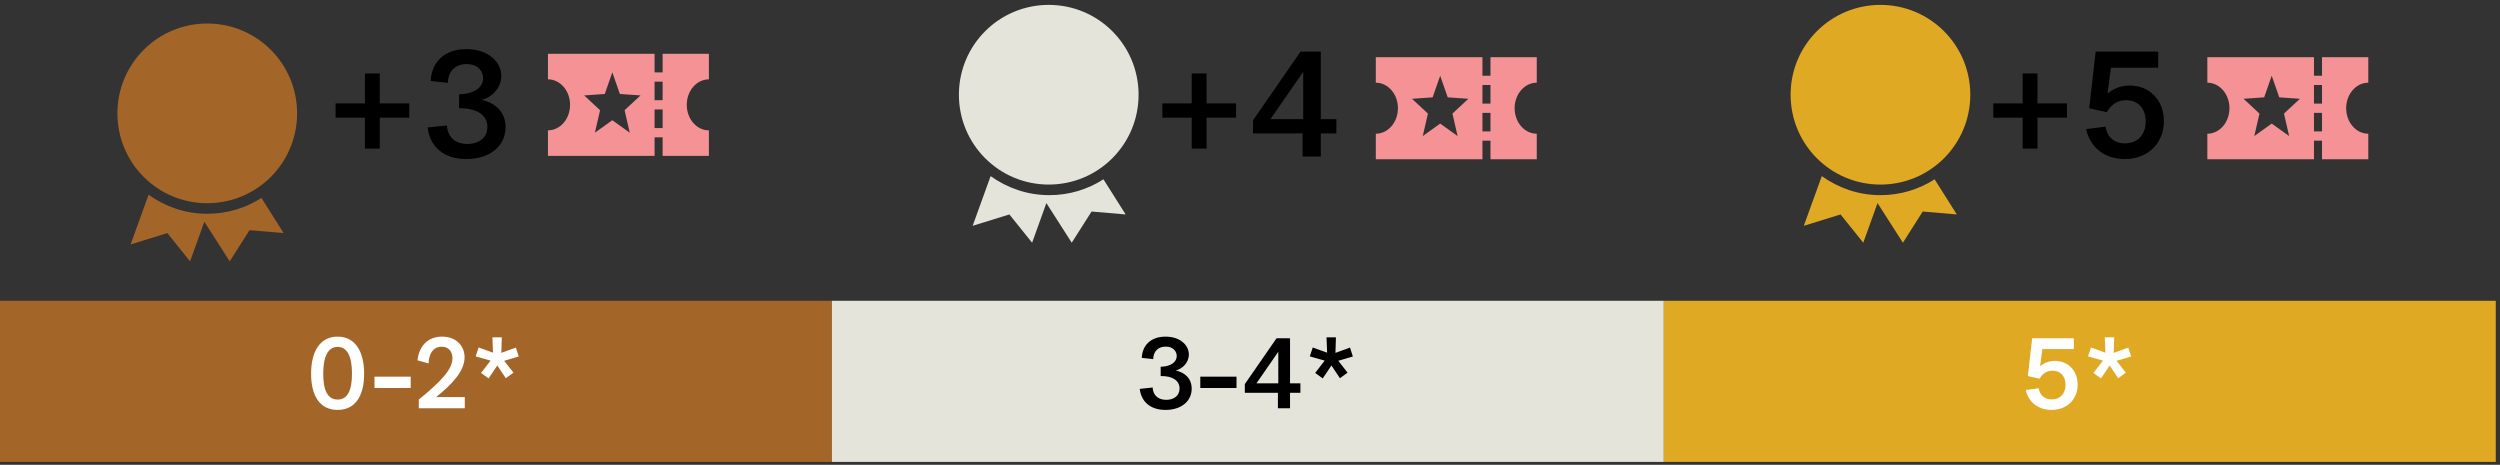 <svg width="511" height="95" viewBox="0 0 511 95" fill="none" xmlns="http://www.w3.org/2000/svg">
<rect x="0" y="0" width="511" height="95" fill="#333333" stroke="none"/>
<path d="M42.363 4.808C32.209 4.808 24 13.018 24 23.172C24 33.326 32.209 41.535 42.363 41.535C52.517 41.535 60.727 33.326 60.727 23.172C60.727 13.018 52.517 4.808 42.363 4.808Z" fill="#A46628"/>
<path fill-rule="evenodd" clip-rule="evenodd" d="M42.362 43.697C37.879 43.697 33.775 42.238 30.372 39.808L26.699 49.962L34.207 47.639L38.851 53.418L41.768 45.317L46.953 53.418L51.004 47.045L57.971 47.639L53.434 40.456C50.248 42.508 46.467 43.697 42.362 43.697Z" fill="#A46628"/>
<path d="M74.59 30.38V24.05H68.59V21.14H74.59V15.02H77.62V21.14H83.65V24.05H77.62V30.38H74.59ZM95.332 32.51C90.682 32.51 87.862 29.99 87.412 26.06L91.372 25.64C91.462 27.8 92.842 29.42 95.542 29.42C98.032 29.42 99.622 28.04 99.622 25.94C99.622 23.54 97.492 22.07 93.832 22.13V19.28C96.922 19.19 98.752 17.87 98.752 15.98C98.752 14.54 97.672 13.1 95.362 13.1C92.812 13.1 91.552 14.84 91.552 16.94L88.042 16.55C88.162 12.98 90.562 10.04 95.332 10.04C99.832 10.04 102.472 12.68 102.472 15.53C102.472 18.08 100.372 19.97 98.512 20.39V20.42C101.242 21.05 103.342 22.88 103.342 26C103.342 29.84 100.132 32.51 95.332 32.51Z" fill="black"/>
<path d="M112 11V16.215C114.498 16.215 116.524 18.55 116.524 21.43C116.524 24.311 114.498 26.646 112 26.646V31.861H133.795V28.068H135.44V31.861H144.899V26.646C142.401 26.646 140.375 24.311 140.375 21.43C140.375 18.55 142.401 16.215 144.899 16.215V11H135.44V14.793H133.795V11H112V11ZM125.16 14.793L126.702 19.208L130.917 19.504L127.666 22.527L128.719 27.12L125.16 24.571L121.6 27.12L122.654 22.527L119.402 19.504L123.617 19.208L125.16 14.793ZM133.795 16.689H135.44V20.482H133.795V16.689ZM133.795 22.379H135.44V26.172H133.795V22.379Z" fill="#F49296"/>
<path d="M243.59 30.38V24.05H237.59V21.14H243.59V15.02H246.62V21.14H252.65V24.05H246.62V30.38H243.59ZM266.254 32V27.26H256.114V24.59L265.834 10.55H269.974V24.35H273.154V27.26H269.974V32H266.254ZM259.684 24.35H266.374V14.72H266.344L259.684 24.35Z" fill="black"/>
<path d="M281.215 11.688V16.903C283.713 16.903 285.738 19.238 285.738 22.118C285.738 24.998 283.713 27.333 281.215 27.333V32.548H303.01V28.756H304.655V32.548H314.114V27.333C311.615 27.333 309.59 24.998 309.59 22.118C309.59 19.238 311.615 16.903 314.114 16.903V11.688H304.655V15.481H303.01V11.688H281.215V11.688ZM294.374 15.481L295.916 19.896L300.132 20.192L296.88 23.215L297.934 27.808L294.374 25.259L290.815 27.808L291.868 23.215L288.617 20.192L292.832 19.896L294.374 15.481ZM303.01 17.377H304.655V21.17H303.01V17.377ZM303.01 23.066H304.655V26.859H303.01V23.066Z" fill="#F49296"/>
<path d="M214.363 0.998C204.21 0.998 196 9.208 196 19.361C196 29.515 204.21 37.725 214.363 37.725C224.517 37.725 232.727 29.515 232.727 19.361C232.727 9.208 224.517 0.998 214.363 0.998Z" fill="#E4E4DA"/>
<path fill-rule="evenodd" clip-rule="evenodd" d="M214.473 39.888C209.991 39.888 205.886 38.43 202.483 35.999L198.811 46.153L206.318 43.831L210.963 49.61L213.879 41.508L219.064 49.61L223.115 43.237L230.082 43.831L225.545 36.648C222.359 38.7 218.578 39.888 214.473 39.888Z" fill="#E4E4DA"/>
<path d="M413.432 30.38V24.05H407.432V21.14H413.432V15.02H416.462V21.14H422.492V24.05H416.462V30.38H413.432ZM434.294 32.51C430.364 32.51 427.274 30.32 426.404 26.39L430.364 25.88C430.694 27.92 432.044 29.3 434.354 29.3C436.994 29.3 438.584 27.47 438.584 24.83C438.584 22.19 437.024 20.48 434.594 20.48C432.884 20.48 431.534 21.32 430.634 22.94L427.034 22.13L428.354 10.55H441.134V13.85H431.474L430.784 19.13C432.044 18.05 433.604 17.48 435.344 17.48C439.334 17.48 442.304 20.45 442.304 24.74C442.304 29.21 439.094 32.51 434.294 32.51Z" fill="black"/>
<path d="M451.18 11.688V16.903C453.678 16.903 455.703 19.238 455.703 22.118C455.703 24.998 453.678 27.333 451.18 27.333V32.548H472.975V28.756H474.62V32.548H484.079V27.333C481.58 27.333 479.555 24.998 479.555 22.118C479.555 19.238 481.58 16.903 484.079 16.903V11.688H474.62V15.481H472.975V11.688H451.18V11.688ZM464.339 15.481L465.881 19.896L470.097 20.192L466.845 23.215L467.899 27.808L464.339 25.259L460.78 27.808L461.833 23.215L458.582 20.192L462.797 19.896L464.339 15.481ZM472.975 17.377H474.62V21.17H472.975V17.377ZM472.975 23.066H474.62V26.859H472.975V23.066Z" fill="#F49296"/>
<path d="M384.363 1C374.21 1 366 9.21 366 19.363C366 29.517 374.21 37.727 384.363 37.727C394.517 37.727 402.727 29.517 402.727 19.363C402.727 9.21 394.517 1 384.363 1Z" fill="#DFA923"/>
<path fill-rule="evenodd" clip-rule="evenodd" d="M384.362 39.888C379.879 39.888 375.775 38.43 372.372 35.999L368.699 46.153L376.207 43.831L380.852 49.61L383.768 41.508L388.953 49.61L393.004 43.237L399.971 43.831L395.434 36.648C392.248 38.7 388.467 39.888 384.362 39.888Z" fill="#DFA923"/>
<rect width="170.044" height="32.935" transform="translate(0 61.48)" fill="#A46628"/>
<path d="M69.007 83.787C65.447 83.787 63.587 81.007 63.587 76.387C63.587 71.787 65.447 68.807 69.007 68.807C72.587 68.807 74.427 71.807 74.427 76.387C74.427 80.987 72.587 83.787 69.007 83.787ZM69.007 81.667C70.967 81.667 71.947 79.947 71.947 76.367C71.947 72.827 70.967 70.907 69.007 70.907C67.027 70.907 66.067 72.907 66.067 76.387C66.067 79.887 67.027 81.667 69.007 81.667ZM76.546 79.307V76.987H83.946V79.307H76.546ZM85.601 83.447V81.667C90.461 77.727 92.481 75.367 92.481 73.227C92.481 71.987 91.801 70.867 90.281 70.867C88.541 70.867 87.641 72.347 87.601 74.287L85.341 73.647C85.621 70.947 87.261 68.807 90.361 68.807C93.341 68.807 94.961 70.807 94.961 73.027C94.961 75.847 92.401 78.547 89.141 81.167H95.001V83.447H85.601ZM99.869 77.347L98.329 76.227L100.269 73.707L97.229 72.847L97.829 71.027L100.769 72.087L100.649 68.947H102.569L102.469 72.127L105.449 71.047L106.029 72.867L103.049 73.747L104.949 76.167L103.389 77.307L101.649 74.707L99.869 77.347Z" fill="white"/>
<rect width="170.044" height="32.935" transform="translate(170.044 61.48)" fill="#E4E4DA"/>
<path d="M238.242 83.787C235.142 83.787 233.262 82.107 232.962 79.487L235.602 79.207C235.662 80.647 236.582 81.727 238.382 81.727C240.042 81.727 241.102 80.807 241.102 79.407C241.102 77.807 239.682 76.827 237.242 76.867V74.967C239.302 74.907 240.522 74.027 240.522 72.767C240.522 71.807 239.802 70.847 238.262 70.847C236.562 70.847 235.722 72.007 235.722 73.407L233.382 73.147C233.462 70.767 235.062 68.807 238.242 68.807C241.242 68.807 243.002 70.567 243.002 72.467C243.002 74.167 241.602 75.427 240.362 75.707V75.727C242.182 76.147 243.582 77.367 243.582 79.447C243.582 82.007 241.442 83.787 238.242 83.787ZM245.34 79.307V76.987H252.74V79.307H245.34ZM261.203 83.447V80.287H254.443V78.507L260.923 69.147H263.683V78.347H265.803V80.287H263.683V83.447H261.203ZM256.823 78.347H261.283V71.927H261.263L256.823 78.347ZM270.363 77.347L268.823 76.227L270.763 73.707L267.723 72.847L268.323 71.027L271.263 72.087L271.143 68.947H273.063L272.963 72.127L275.943 71.047L276.523 72.867L273.543 73.747L275.443 76.167L273.883 77.307L272.143 74.707L270.363 77.347Z" fill="black"/>
<rect width="170.044" height="32.935" transform="translate(340.089 61.48)" fill="#DFA923"/>
<path d="M419.333 83.787C416.713 83.787 414.653 82.327 414.073 79.707L416.713 79.367C416.933 80.727 417.833 81.647 419.373 81.647C421.133 81.647 422.193 80.427 422.193 78.667C422.193 76.907 421.153 75.767 419.533 75.767C418.393 75.767 417.493 76.327 416.893 77.407L414.493 76.867L415.373 69.147H423.893V71.347H417.453L416.993 74.867C417.833 74.147 418.873 73.767 420.033 73.767C422.693 73.767 424.673 75.747 424.673 78.607C424.673 81.587 422.533 83.787 419.333 83.787ZM429.44 77.347L427.9 76.227L429.84 73.707L426.8 72.847L427.4 71.027L430.34 72.087L430.22 68.947H432.14L432.04 72.127L435.02 71.047L435.6 72.867L432.62 73.747L434.52 76.167L432.96 77.307L431.22 74.707L429.44 77.347Z" fill="white"/>
</svg>
